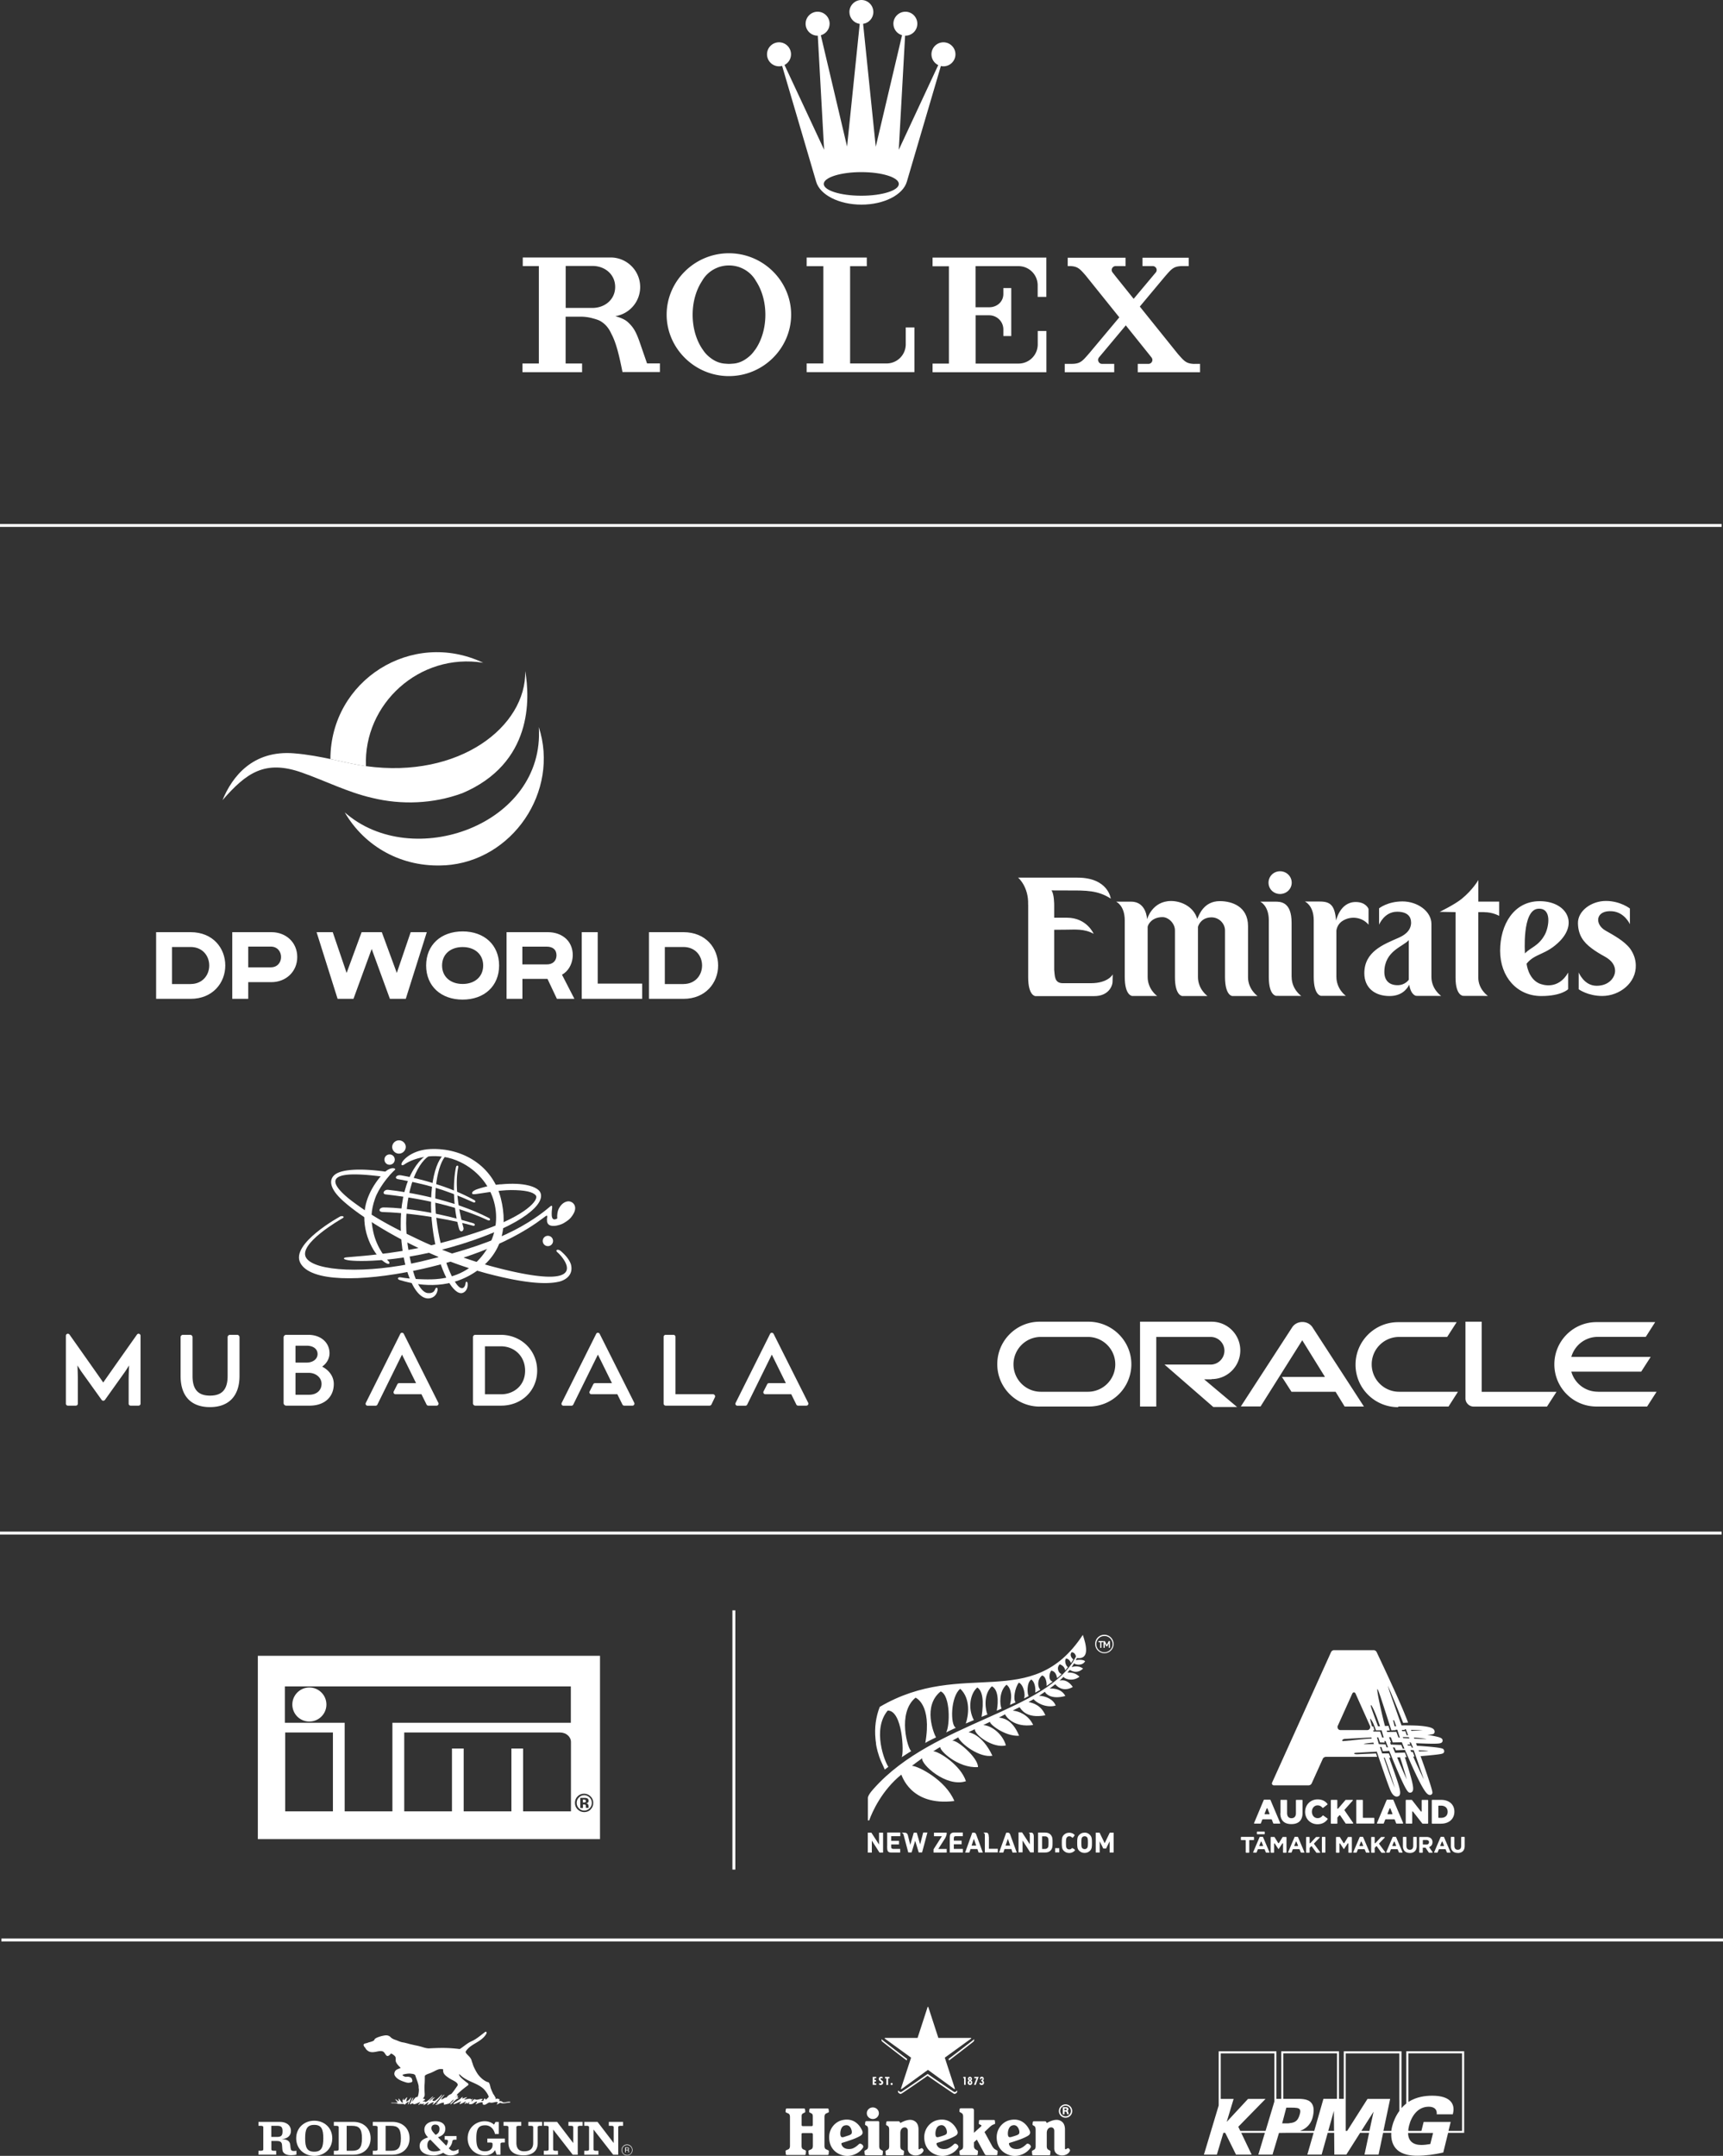 <svg xmlns="http://www.w3.org/2000/svg" id="Layer_1" data-name="Layer 1" viewBox="0 0 294.23 368"><rect x="0" y="0" width="294.23" height="368" fill="#333333" stroke="none"/><defs><style>.cls-1{fill:none;stroke:#fff;stroke-miterlimit:10;stroke-width:.5px}.cls-2{fill:#fff}</style></defs><path d="M0 89.69h294M0 261.69h294M.24 331.15h293.99" class="cls-1"/><g><g><path d="M133.05 11.32c.18 0 .35-.03.51-.07l5.82 19.79c.65 2.21 3.86 3.89 7.73 3.89s7.08-1.68 7.74-3.89l5.82-19.77c.14.03.29.05.44.05 1.13 0 2.05-.92 2.05-2.05s-.92-2.05-2.05-2.05-2.05.92-2.05 2.05c0 .82.48 1.52 1.16 1.84l-6.74 14.46 1.08-19.48h.05c1.13 0 2.04-.91 2.04-2.04S155.73 2 154.61 2s-2.05.92-2.05 2.05c0 .93.63 1.72 1.48 1.96l-4.49 19.04-2.16-20.98c.99-.14 1.75-.99 1.75-2.02 0-1.13-.92-2.05-2.04-2.05s-2.05.92-2.05 2.05c0 1.03.77 1.89 1.76 2.03l-2.16 20.94-4.48-19c.86-.24 1.5-1.03 1.5-1.97 0-1.13-.92-2.05-2.05-2.05s-2.05.92-2.05 2.05.92 2.04 2.05 2.04h.03l1.08 19.47-6.76-14.47c.66-.34 1.11-1.02 1.11-1.82 0-1.13-.92-2.05-2.05-2.05s-2.05.92-2.05 2.05.92 2.05 2.05 2.05Zm14.03 18.06c3.54 0 6.41.9 6.41 2.02s-2.87 2.01-6.41 2.01-6.41-.9-6.41-2.01 2.87-2.02 6.41-2.02Z" class="cls-2"/><g><path d="M124.47 43.23c-5.87 0-10.63 4.77-10.63 10.48s4.76 10.49 10.63 10.49 10.63-4.76 10.63-10.49-4.76-10.48-10.63-10.48Zm4.42 16.54c-.33.5-.74.93-1.22 1.29-.78.62-1.68.99-2.63 1.02a5.115 5.115 0 0 1-1.12 0c-.95-.04-1.85-.4-2.63-1.02-.48-.36-.9-.8-1.22-1.29-1.1-1.52-1.79-3.66-1.79-6.04 0-2.23.61-4.25 1.6-5.75.55-.99 1.42-1.77 2.48-2.23 0 0 .02 0 .02-.01l.15-.06c.14-.06.28-.11.43-.15.48-.14 1-.22 1.53-.22s1.05.08 1.53.22c.14.04.29.09.43.15l.15.06s.01 0 .02.01c1.06.46 1.93 1.24 2.48 2.23.99 1.5 1.6 3.52 1.6 5.75 0 2.37-.69 4.51-1.79 6.04ZM156.15 55.89h-1.48v2.96a3.268 3.268 0 0 1-3.27 3.19H145.17v-16.6h2.85v-1.48h-10.27v1.48h2.85v16.6h-2.85v1.48h18.4v-7.63ZM178.6 43.97h-19.35v1.48h2.79v16.61h-2.79v1.48H178.69V56.5h-1.48v2.33a3.27 3.27 0 0 1-3.27 3.23H166.6v-8.24h2.34c1.33.01 2.4 1.09 2.4 2.41V57.36h1.35v-8.19h-1.35v1c0 1.33-1.07 2.27-2.4 2.28h-2.35v-7.02h7.35a3.27 3.27 0 0 1 3.26 3.24v2.01h1.48v-6.72h-.1ZM203.97 62.12c-1.42-.04-1.75-.48-2.85-1.73l-6.48-8.06 4.28-5.12c1.15-1.31 1.47-1.76 2.95-1.79h1.12v-1.43h-7.89v1.43h1.74c.38 0 .68.3.68.67 0 .15-.05.28-.13.39l-3.8 4.53-2.98-3.71-.62-.79a.67.67 0 0 1 .52-1.09h1.7v-1.43h-9.88v1.43h.47c1.26.06 1.62.49 2.61 1.62l5.73 7.13-5.16 6.16c-1.15 1.31-1.47 1.76-2.95 1.78h-1.21v1.43h8.45v-1.43h-2.08c-.37 0-.67-.3-.67-.68 0-.16.06-.3.15-.42l4.58-5.47 3.81 4.75.58.73c.09.12.15.26.15.42 0 .37-.3.67-.67.67h-1.83v1.43h10.64v-1.43h-.95Z" class="cls-2"/></g></g><path d="m110.49 62.03-1.3-3.76c-.6-1.67-1.03-2.42-1.98-3.29-.62-.56-1.49-.82-2.13-1.01a5.037 5.037 0 0 0 4.24-4.98c0-2.78-2.26-5.04-5.05-5.04h-15v1.47h2.75v16.63h-2.8v1.48H99.4v-1.48h-2.81v-7.99H99.41c.7.03 1.3.13 1.85.29.5.13 1.04.3 1.39.53.48.31 1 .75 1.45 1.52.12.2.22.41.32.62.83 1.57 1.33 3.73 1.88 6.49h6.39v-1.48h-2.22Zm-9.13-9.47H96.6V45.4h4.76c2.05.08 3.69 1.51 3.69 3.58s-1.64 3.49-3.69 3.58Z" class="cls-2"/></g><g><g><g><path d="M32.55 159.12h-5.89v11.38h5.89c3.78 0 5.92-2.74 5.92-5.69s-2.09-5.69-5.92-5.69Zm-.01 8.86h-3.17v-6.33h3.17c2.06 0 3.19 1.52 3.19 3.16s-1.15 3.16-3.19 3.16ZM116.71 159.12h-5.89v11.38h5.89c3.78 0 5.92-2.74 5.92-5.69s-2.09-5.69-5.92-5.69Zm-.01 8.86h-3.17v-6.33h3.17c2.06 0 3.19 1.52 3.19 3.16s-1.15 3.16-3.19 3.16ZM39.66 159.12h6.7c2.47 0 4.4 1.74 4.4 4.24s-1.93 4.29-4.42 4.29h-3.95v2.85h-2.73v-11.38Zm2.73 2.46v3.54h3.83c2.38.02 2.36-3.55 0-3.54h-3.83ZM70.13 159.12l-2.37 6.96-2.56-6.96h-3.45l-2.56 6.96-2.37-6.96h-2.76l3.59 11.38h2.71l3.11-8.51 3.11 8.51h2.71l3.59-11.38h-2.76ZM86.49 159.12h7.04c1.23 0 2.33.36 3.17 1.15 1.74 1.65 1.38 4.95-.73 6.11l2.12 4.12H95.1l-1.61-3.41h-4.28v3.41H86.5v-11.38Zm2.71 2.48v3.02h4.13c1.04.02 1.68-.57 1.7-1.53 0-1.02-.65-1.5-1.7-1.5H89.2ZM99.34 159.12h2.73v8.78h7.59v2.6H99.34v-11.38ZM79 158.99c-3.69 0-6.23 2.3-6.23 5.82s2.54 5.82 6.23 5.82 6.23-2.3 6.23-5.82-2.54-5.82-6.23-5.82Zm0 8.97c-2.08 0-3.51-1.24-3.51-3.15s1.43-3.15 3.51-3.15 3.51 1.24 3.51 3.15-1.43 3.15-3.51 3.15Z" class="cls-2"/></g><path d="M78.9 135.41c-4.89 1.8-10.35 2.02-15.38.78-4.17-.96-8-2.92-11.96-4.31-6.3-2.23-9.47.01-13.56 4.7 1.63-3.99 5.15-8.56 12.2-7.99 4.66.37 8.91 1.73 12.31 2.19 15.96 2.19 27.39-6.8 27.18-16.24.82 4.7 1.29 15.76-10.77 20.87Z" class="cls-2"/><path d="M56.42 129.57c.03-13.46 13.93-22.21 26.09-16.44-10.86-1.75-20.45 7.01-20.02 17.66-1.8-.25-3.85-.75-6.08-1.22ZM75.98 147.7c-7.34.45-13.72-3.19-17.11-9.03 11.52 10.16 34.22 2.15 33.14-14.56 3.57 10.97-4.5 22.89-16.03 23.6Z" class="cls-2"/></g><g><path d="M175.57 154.43c.11-3.09-1.71-4.62-1.71-4.62h10.13c5.28 0 5.69 3.58 5.69 3.58-2.19-1.43-4.3-1.39-7.02-1.39l-3.11-.01c.47.54.47 2.46.47 2.46v2.2h2.17c3.42 0 4.57 2.75 4.57 2.75-1.59-.9-3.24-.71-4.56-.71-1.14 0-2.18.02-2.18.02v6.83c.12 1.04.01 2.29 1.49 2.29h4.75c3.02 0 3.76-1.51 3.76-1.51l-.03 1.2c0 .9-.79 2.51-3.1 2.51H176.8s-1.22-.05-1.22-3.19v-12.4ZM213.12 166.76v-8.68c0-3.36-2.77-4.26-4.81-4.26-2.71 0-3.52 2.27-3.86 3.04-.61-2.1-2.73-3.06-4.47-3.06-3.26 0-4.1 3.12-4.1 3.12s-.07-3.01-2.72-3.01h-2.57s1.48.62 1.48 3.22v9.64c0 3.21 1.28 3.24 1.28 3.24h4.27c-.1-.03-1.64-1.19-1.64-3.26v-8.54c.05-.39.7-1.66 2.54-1.66 1.01 0 2.14 1.07 2.12 2.29v7.94c0 3.23 1.27 3.24 1.27 3.24h4.29s-1.63-1.14-1.63-3.27v-8.54c.14-.48.71-1.62 2.33-1.62 1.27 0 2.32 1.07 2.29 2.29 0 0-.01 7.24 0 7.92.02 3.25 1.28 3.22 1.28 3.22h4.28s-1.63-1.12-1.63-3.24M220.57 166.75c0 2.14 1.64 3.25 1.64 3.25s-2.03-.01-4.26-.01c0 0-1.28.01-1.28-3.2v-9.69c0-2.54-1.47-3.19-1.47-3.19h2.55c.91 0 2.81 0 2.81 3.6v9.23l.02.01ZM233.69 155.13s-.42-1.16-2.19-1.16c-2.68 0-3.34 3.16-3.34 3.16-.22-2.5-.9-3.24-2.74-3.24h-2.59s1.51.62 1.51 3.21v9.65c0 3.22 1.27 3.24 1.27 3.24h4.24c-.1-.03-1.64-1.19-1.64-3.27v-7.89c.12-.72.48-1.27 1.06-1.64 1.4-.89 3.32-.67 4.43.65v-2.71ZM253.48 155.71c1.46 0 2.53.63 2.53.63v-2.44h-3.56v-3.68s-.92 1.64-2.84 3.21c-1.22.99-3.76 2.22-3.76 2.22l2.71.05v11.19c0 3.1 1.3 3.1 1.3 3.1 2.33 0 4.22.01 4.22.01s-1.64-1.11-1.64-3.14V155.7h1.04M266.43 160.58c-2.4 2.48-4.28 2.09-5.74 3.92 0 0 .24 2.47 2.1 3.35.66.3 3.29 1.14 5-1.83v2.83s-1.11 1.17-4.59 1.17c-4.15 0-7.03-3.28-7.03-7.73s2.34-8.45 6.72-8.46c4.34-.03 6.68 3.45 3.54 6.75m-2.63-1.03c.71-1.31 1.26-4.61-1.15-4.43-2.78.21-2.24 7.63-2.24 7.63.92-1.02 2.31-1.22 3.39-3.2M218.59 152.6c1.1 0 1.99-.85 1.99-1.93s-.89-1.95-1.99-1.95-1.97.87-1.97 1.95.86 1.93 1.97 1.93M275.8 165.63c.05 1.14-.98 2.64-3.15 2.64s-3.06-2.28-3.06-2.28v2.88s1.56 1.14 4.02 1.14c2.93 0 5.82-2.2 5.73-5.27-.03-1.09-.41-2.02-.98-2.82-.99-1.3-2.79-2.27-4.21-3.08-1.92-1.11-1.67-3.52 1.16-3.29 2.13.17 3.02 2.21 3.02 2.21v-2.68s-1.63-1.29-4.1-1.29-4.83 1.7-4.77 3.84c.05 1.91.84 3.15 2.4 4.29.61.46 1.35.91 2.21 1.38 1.24.69 1.7 1.53 1.73 2.33M238.66 168.17c-1.34 0-2.26-.72-2.26-2.25 0-3.63 3.29-4.37 4.17-5.45v6.77s-.6.93-1.92.93m2.32-10.72c0 1.57-1.34 2.28-2.21 2.66-2.53 1.11-5.78 2.34-5.78 6.02 0 2.48 1.78 3.89 4.3 3.89 1.92 0 2.89-1 3.37-1.93.29 1.82 1.19 1.9 1.19 1.9 2.24 0 4.26.01 4.26.01s-1.66-1.13-1.66-3.24v-9.04c0-2.17-2.39-3.85-4.94-3.85s-4 1.18-4 1.18v2.8s.87-2.22 3.08-2.22c1.83 0 2.38.9 2.38 1.81" class="cls-2"/></g><path d="M218.92 235.04h7.34l-3.88-6.26-7.12 11.3h-3.37l8.79-13.54c.37-.55 1.02-.88 1.72-.88s1.32.32 1.7.86l8.81 13.57h-3.29l-1.55-2.52h-7.53l-1.64-2.55m34.12 2.55v-11.96h-2.77v13.12c0 .35.15.7.41.95.26.27.62.42 1 .42h12.51l1.63-2.52h-12.79m-46.11-2.17c2.72 0 4.9-2.2 4.9-4.9s-2.18-4.9-4.9-4.9h-12.22v14.48h2.77v-11.88h9.28c1.3 0 2.36 1.05 2.36 2.35s-1.06 2.37-2.36 2.37h-7.87l8.33 7.24h4.06l-5.62-4.72h1.26m-29.38 4.64h8.46a7.22 7.22 0 0 0 7.22-6.89c.19-4.15-3.19-7.59-7.34-7.59h-8.3c-4 0-7.25 3.24-7.25 7.25s3.25 7.24 7.25 7.24m8.18-2.53h-7.99c-2.58 0-4.67-2.1-4.67-4.68s2.09-4.68 4.67-4.68h8.03c2.59 0 4.68 2.09 4.68 4.68s-2.09 4.68-4.68 4.68m53.01 2.52h8.58l1.61-2.52h-10.04c-2.6 0-4.69-2.1-4.69-4.68s2.09-4.68 4.69-4.68h8.2l1.62-2.52h-10c-4.01 0-7.27 3.25-7.27 7.26s3.26 7.25 7.27 7.25m34.1-2.64c-2.15 0-3.96-1.44-4.52-3.42h11.93l1.62-2.52h-13.55a4.695 4.695 0 0 1 4.52-3.42h8.19l1.61-2.52h-10.02c-3.97 0-7.2 3.22-7.2 7.21s3.22 7.2 7.2 7.2h8.64l1.62-2.52h-10.02" class="cls-2"/><g><g><path d="M23.77 227.68c-.14-.05-.29 0-.38.13-.05.07-4.8 6.79-5.76 8.18-.89-1.29-4.94-7.02-5.76-8.18a.352.352 0 0 0-.38-.13c-.14.04-.24.18-.24.32v11.6c0 .19.15.34.34.34h1.36c.19 0 .34-.15.34-.34v-4.03c0-.8-.02-1.47-.05-2.12 0-.13 0-.26-.01-.38.06.09.11.19.17.28.17.28.35.57.49.77l3.47 4.84c.06.09.17.14.28.14s.21-.05.28-.14l3.45-4.84c.18-.27.45-.69.67-1.04 0 .17-.01.34-.02.52-.02.61-.05 1.3-.05 2.05v3.95c0 .19.15.34.34.34h1.35c.19 0 .34-.15.34-.34V228c0-.15-.1-.28-.24-.32ZM40.5 227.85h-1.22c-.22 0-.41.18-.41.41v6.63c0 2.28-.95 3.34-3 3.34s-2.99-1.06-2.99-3.34v-6.63c0-.22-.18-.41-.41-.41h-1.22c-.23 0-.41.18-.41.41v6.62c0 3.43 1.78 5.31 5.02 5.31s5.04-1.94 5.04-5.31v-6.62c0-.22-.18-.41-.41-.41ZM55.08 233.32s-.03-.03-.03-.05c0-.02 0-.02.01-.03.76-.54 1.21-1.38 1.21-2.24 0-1.85-1.5-3.15-3.64-3.15h-3.75c-.25 0-.45.2-.45.45v11.19c0 .25.2.45.45.45h4.01c2.5 0 4.11-1.45 4.11-3.7 0-1.43-.99-2.45-1.92-2.92Zm-2.71-.73h-1.86s-.05-.02-.05-.05v-2.78s.02-.05.05-.05h1.86c1.13 0 1.86.56 1.86 1.42s-.8 1.46-1.86 1.46Zm-1.91 5.45v-3.65s.02-.05.05-.05h2.21c1.23 0 2.19.82 2.19 1.88 0 1.11-.85 1.86-2.11 1.86h-2.3s-.05-.02-.05-.05ZM85.49 227.85h-4.33c-.21 0-.39.18-.39.39v11.31c0 .21.17.39.39.39h4.43c3.5 0 6.14-2.57 6.14-5.98s-2.68-6.11-6.24-6.11Zm-2.68 1.96h2.69c2.42 0 4.17 1.75 4.17 4.16 0 2.64-2.05 4.03-4.07 4.03h-2.79v-8.18ZM122.05 238.16a.356.356 0 0 0-.31-.17h-6.39v-9.78c0-.2-.16-.36-.36-.36h-1.31c-.2 0-.36.16-.36.36v11.37c0 .2.16.36.36.36h7.48c.14 0 .27-.08.33-.2l.59-1.23c.05-.11.05-.24-.02-.35ZM74.85 239.45l-5.9-11.77a.337.337 0 0 0-.3-.18c-.13 0-.24.07-.29.18l-5.89 11.79c-.05.1-.05.22.01.32.06.1.17.16.28.16h1.38c.13 0 .24-.07.3-.18l4.21-8.54 2.4 4.87h-2.9c-.12 0-.24.08-.29.19l-.62 1.22c-.05.1-.05.22.01.32.06.1.17.16.28.16h4.44l.87 1.76c.05.11.17.19.3.19h1.42c.11 0 .22-.06.28-.16.06-.1.07-.22.02-.32ZM108.31 239.45l-5.91-11.77a.337.337 0 0 0-.3-.18c-.13 0-.24.07-.29.18l-5.89 11.79c-.05.1-.05.22.01.32.06.1.17.16.28.16h1.38c.13 0 .24-.07.3-.18l4.21-8.54 2.4 4.87h-2.9c-.12 0-.24.08-.29.19l-.62 1.22c-.05.1-.05.22.01.32.06.1.17.16.28.16h4.44l.87 1.76c.05.11.17.19.3.19h1.42c.12 0 .22-.06.28-.16.06-.1.07-.22.02-.32ZM138.01 239.45l-5.91-11.77a.358.358 0 0 0-.3-.18c-.13 0-.24.07-.29.18l-5.89 11.79c-.05.1-.05.22.01.32.06.1.17.16.28.16h1.38c.13 0 .24-.07.3-.18l4.21-8.54 2.4 4.87h-2.9c-.12 0-.24.08-.29.19l-.62 1.22c-.05.1-.05.22.01.32.06.1.17.16.28.16h4.44l.87 1.77c.05.11.17.18.3.18h1.42c.11 0 .22-.06.28-.16.06-.1.07-.22.02-.32Z" class="cls-2"/></g><g><path d="M93.41 208.19c-.13 1.68 2.23.98 2.86.59.75-.46 1.16-.74 1.63-1.54.78-1.31-.03-2.09-.68-2.17-.36-.05-1.17.1-1.75 1.15-.28.51-.36 1.19-.31 1.77-.95.55-.96-.45-.95-.85 0-.22.02-.55.06-.82.1-.74-.12-.56-.63-.12-.31.26-2.4 2.04-5.84 3.81-3.43 1.76-8.32 3.55-15.97 5.34-9.19 2.15-18.15 1.69-19.56-.66-1.4-2.35 5.74-6.46 6.23-6.74.48-.28-.09-.46-.41-.3 0 0-8.52 4.63-6.81 7.92s10.42 3.22 19.65 1.29c15.3-3.2 21.57-8.85 22.28-9.28.37-.22.21.18.18.62" class="cls-2"/><path d="M85.47 202.15c-2.1.21-3.28.62-3.83.79-.62.19-.99.45-1.02.69-.02.19.09.26.62.2.69-.07 4.03-.69 6.01-.69 2.38 0 3.78.31 4.25.92.55.71-1.53 3.39-9.24 6.02-8.22 2.8-14.57 3.89-23.04 4.54-.55.04-.84.3.19.49 1.53.28 9.36.43 19.64-2.82 10.28-3.25 14.27-6.9 13.17-8.83-.49-.85-2.66-1.7-6.75-1.29" class="cls-2"/><path d="M69.1 198.73c1.69-1.14 5.64-2.26 9.54-.35 5.63 2.76 7.71 9.26 4.71 14.49-2.8 4.88-7.35 5.36-8.99 5.48-1.5.11-4.38-.03-5.86-.3-.65-.12-.69.31-.27.44 1.86.56 7.07 1.97 12.02-.81 5.42-3.04 6.56-8.02 5.28-13.11-1.41-5.61-6.56-8.66-12.01-8.43-3.07.13-4.69 1.78-4.93 2.41-.14.37.1.47.52.19M66.53 200.61c.49-.53.7-.72.94-.95.15-.15-.36-.5-1.26.03-.89.52-3.28 3.24-3.85 6.39-.75 4.2 1.45 7.87 2.88 9.05 1.33 1.1 1.38.43 1.16.21-.22-.22-2.07-2.21-2.67-5.13-.45-2.15-.39-3.57.31-5.6.61-1.79 2.21-3.68 2.5-3.99" class="cls-2"/><path d="M80.91 204.81c-4.18-2.31-9.47-3.68-12.44-4.19-.8-.14-1.21.53-.5.66 4.47.82 7.6 1.57 12.88 3.96.08.04.25.04.3-.06.07-.12 0-.26-.24-.38M83.49 207.91c-6.05-3.15-13.88-4.45-17.21-4.81-.73-.08-1.08.71-.43.78 7.98.91 13.38 2.52 17.46 4.41.09.04.25.09.34-.03.07-.09.05-.25-.16-.36M65.37 206.89c6.44.21 12.96 1.64 15.42 2.34.15.04.26-.02.29-.13.02-.1-.05-.23-.25-.29-8.47-2.56-14.16-2.7-15.37-2.7-.68 0-1 .75-.09.78" class="cls-2"/><path d="m74.34 196.99.28-.11v-.24h-.07c-1.35 0-2.76 1.06-3.91 2.95-1.32 2.17-2.11 5.16-2.2 8.43-.21 7.26 2.01 13.54 4.63 13.62h.03c.7 0 1.46-.42 1.62-1.41.01-.08.04-.4-.14-.42-.16-.02-.23.16-.32.36-.22.49-.68.59-1.16.56-.86-.04-1.88-1.26-2.59-3.87-.77-2.82-1.28-6.02-1.13-9.24.33-6.94 3.11-10.72 4.96-10.64" class="cls-2"/><path d="M79.86 219.08s-.04-.29-.2-.29c-.14 0-.14.19-.16.31-.07.42-.24.72-.55.79-.1.02-.3-.04-.43-.12-1.28-.86-3.28-5.75-3.99-11.66-.79-6.59.89-10.8 2.06-11.13l.19-.15-.03-.1c-.07.02-.13.05-.2.09h-.12l-.03-.1c-1.92.58-3.4 5.84-2.55 12.74.73 5.89 2.62 10.01 4.19 11.04.26.17.51.25.74.24.07 0 .14-.02.21-.04.53-.16.96-.78.86-1.64" class="cls-2"/><path d="M79.13 209.52c-.04-.14-.07-.25-.22-.85-.61-2.49-1.25-6.39-.69-9.26a.96.96 0 0 1 .03-.15c.03-.17-.01-.27-.11-.29-.12-.01-.24.08-.26.24 0 .02-.02.05-.03.1-.62 3.06-.33 7.46.55 10.45.23.78.9.36.73-.25M67.41 197.89a.876.876 0 0 0-.93-.83c-.49.03-.86.44-.83.93.03.49.44.86.93.83.49-.03.86-.44.83-.93M94.44 211.83c0-.49-.39-.88-.88-.88s-.88.39-.88.88.39.88.88.88.88-.39.88-.88M69.29 195.7a1.163 1.163 0 0 0-2.32.12c.04.64.58 1.13 1.22 1.1.64-.04 1.13-.58 1.1-1.22" class="cls-2"/><path d="M97.53 215.97c-.14-.66-.77-1.58-1.77-2.42-.52-.43-1.03-.16-.54.24.51.42 3.8 3.91-.9 4.13-1.51.07-4.53-.19-10.39-1.77-.35-.09-.72-.2-1.1-.31-.45-.13-.93-.27-1.42-.43-.71-.22-1.46-.47-2.25-.74-.73-.26-1.5-.53-2.28-.82-.45-.17-.9-.34-1.36-.52-.07-.03-.13-.05-.2-.08-.4-.16-.8-.32-1.21-.49-.17-.07-.33-.14-.5-.21-1.34-.56-2.73-1.25-4.08-1.9-.41-.19-.81-.39-1.21-.59-1.71-.86-3.37-1.78-4.91-2.75-.42-.27-.84-.54-1.24-.81-.81-.56-1.99-1.39-2.69-1.97-5.31-4.4-.08-4.42 5.47-3.73.37.04.74.09 1.11.15l.51-.84c-.29-.04-.57-.09-.85-.13-4.25-.58-7.15-.36-8.35.4-.81.51-1.88 1.96 1.51 4.87.9.78 1.98 1.6 3.2 2.43.43.3.89.6 1.35.9 1.5.97 3.17 1.95 4.95 2.9.41.22.82.43 1.24.64a75.027 75.027 0 0 0 4.79 2.23c.04.02.09.04.13.06.37.16.75.31 1.13.46.37.15.75.3 1.13.44 1.06.41 2.12.78 3.2 1.13.47.15.94.3 1.41.44l1.47.42c6.63 1.77 10.35 1.97 12.48 1.5h.02c.13-.02 2.61-.55 2.15-2.82" class="cls-2"/></g></g></g><g><g><g><path d="M99.91 307.22a.888.888 0 0 0-.26-.04h-.11v.5h.18c.11 0 .19-.02.25-.06s.08-.11.08-.2c-.01-.1-.06-.17-.14-.2Z" class="cls-2"/><path d="M99.77 306.44c-.36 0-.67.13-.92.4-.25.25-.37.56-.37.91s.13.67.38.92.55.38.91.38.66-.13.91-.38.38-.56.38-.92-.12-.65-.37-.91c-.26-.26-.58-.4-.92-.4Zm.3 2.19c-.01-.06-.02-.13-.02-.24s-.01-.18-.02-.22a.189.189 0 0 0-.13-.13.567.567 0 0 0-.16-.02h-.19v.61h-.46v-1.74h.84c.13.01.25.05.35.08.16.08.23.23.23.42 0 .14-.04.25-.12.31s-.18.11-.3.12c.11.02.19.06.25.1.11.08.16.22.16.38v.2s.01.04.01.05v.05h-.43v.02Z" class="cls-2"/><path d="M44.03 282.64v31.29h58.43v-31.29H44.03Zm12.82 26.55H48.7v-13.46h8.15v13.46Zm40.63 0h-8.15v-10.72h-2v10.72h-8.15v-10.72h-2v10.72h-8.15v-13.46h26.58c1.09 0 1.89.73 1.89 1.63v11.82Zm0-15.12H67.01v15.12h-8.15v-15.12H48.65v-6.2h48.83v6.2Zm3.38 14.81c-.3.3-.67.44-1.1.44s-.82-.16-1.12-.46-.46-.67-.46-1.12.17-.84.49-1.14c.3-.29.66-.42 1.08-.42s.8.16 1.1.46c.31.3.46.67.46 1.1.01.44-.14.82-.46 1.13Z" class="cls-2"/></g><path d="M49.92 290.96c0-1.61 1.31-2.91 2.91-2.91s2.91 1.3 2.91 2.91-1.31 2.9-2.91 2.9c-1.62.01-2.91-1.3-2.91-2.9Z" class="cls-2"/></g><g><g><path d="M168.85 313.55c0-.65-.24-.73-.5-.73h-.4v.02c.16.09.23.2.23.4v2.96h2.21v-.62h-1.52v-2.03ZM166.28 312.83h-.25l-1.22 3.4h.72l.21-.6h1.17l.2.6h.72l-1.12-3.07c-.07-.23-.21-.34-.4-.33Zm-.37 2.21.4-1.16.39 1.16h-.79ZM151.49 315.1c0 .24 0 .68.1.85.11.19.27.27.56.27h1.57v-.62h-1.21c-.08 0-.17-.02-.24-.08-.07-.07-.08-.21-.08-.3v-.38h1.33v-.62h-1.33v-.79h1.55v-.62h-2.24v2.3ZM150.11 314.85l-1.31-2.02h-.61v3.4h.69v-2.04l1.31 2.04h.61v-3.4h-.69v2.02zM172.08 312.83h-.25l-1.22 3.4h.72l.21-.6h1.17l.2.6h.72l-1.12-3.07c-.08-.23-.21-.34-.4-.33Zm-.37 2.21.4-1.16.39 1.16h-.79ZM157.15 314.91l-.6-2.08h-.51l-.6 2.08-.4-1.62c-.08-.31-.26-.46-.59-.46H154s-.02 0-.02.02c.2.08.28.16.35.45l.77 2.91h.57l.61-2 .61 2h.57l.91-3.4h-.72l-.54 2.09ZM159.48 313.44h1.36l-1.42 2.23v.56h2.24v-.62h-1.43l1.2-1.88c.12-.23.22-.49.23-.71v-.19h-2.17v.61ZM162.29 313.1c-.1.17-.1.62-.1.85v2.27h2.24v-.62h-1.55v-.79h1.33v-.62h-1.33v-.38c0-.08.02-.23.08-.3.07-.07.16-.08.25-.08h1.21v-.62h-1.58c-.28.03-.43.11-.56.3ZM176.08 312.83H175.66c.13.07.19.16.2.34v1.64l-1.32-2.02h-.61v3.4h.69v-2.02l1.31 2.03h.61v-2.68c0-.47-.17-.72-.48-.7ZM188.66 280.53l.24.49h.19l.25-.49v.75h.2v-1.16h-.2l-.34.66-.34-.66h-.21v1.16h.21v-.75zM188.64 314.63l-.87-1.8h-.66v3.39h.68v-1.91l.62 1.23h.47l.61-1.23v1.91h.68v-3.39h-.66l-.87 1.8zM185.21 312.83c-.37 0-.67.12-.92.38-.34.34-.34.74-.34 1.31v.09c0 .56 0 .97.34 1.31.25.25.56.37.92.37s.67-.12.92-.37c.34-.34.34-.75.34-1.33v-.04c0-.57 0-.99-.34-1.33-.25-.27-.56-.4-.92-.4Zm.41 2.64c-.09.11-.24.17-.4.17s-.32-.07-.41-.17c-.12-.13-.15-.27-.15-.93s.04-.8.15-.93c.09-.1.25-.17.41-.17s.31.06.4.17c.12.13.16.28.16.93s-.04.8-.16.93Z" class="cls-2"/><path d="M188.64 282.2c.87-.02 1.55-.74 1.52-1.62a1.57 1.57 0 0 0-1.62-1.53c-.87.02-1.55.74-1.52 1.62.03.88.75 1.56 1.62 1.53Zm-.07-2.94c.76-.02 1.4.59 1.42 1.36.02.76-.59 1.4-1.36 1.42s-1.4-.59-1.42-1.36c-.02-.78.59-1.41 1.36-1.42Z" class="cls-2"/><path d="M187.88 281.28h.21v-.96h.32v-.2h-.83v.2h.3v.96zM182.59 313.44c.24 0 .36.09.49.24s.45-.44.45-.44c-.2-.21-.46-.4-.95-.4-.36 0-.67.12-.92.38-.34.34-.34.74-.34 1.31v.09c0 .56 0 .97.34 1.31.25.25.56.37.92.37.48 0 .74-.2.95-.39s-.45-.46-.45-.46c-.13.14-.25.24-.49.24-.16 0-.31-.06-.4-.17-.12-.13-.16-.28-.16-.94s.04-.8.16-.94c.09-.13.24-.2.4-.2ZM179.39 313.15c-.22-.22-.52-.33-.9-.33h-1.22v3.4h1.22c.38 0 .69-.11.9-.33.35-.35.35-.79.35-1.26v-.25c0-.44 0-.87-.35-1.22Zm-.47 2.25c-.11.13-.27.21-.48.21h-.48v-2.16h.48c.22 0 .37.07.48.21s.13.35.13.86-.02.75-.13.89ZM175.67 290.52c.28-.17.62-.36.84-.48.23.39 1.92 1.61 3.76 1.1-.36-1.03-1.66-1.64-2.82-1.68.51-.33.99-.68.98-.68.16.4 1.17 1.36 3.49.72-.74-1.46-2.65-1.28-2.67-1.27.45-.34.59-.46.95-.73.04.02 1.11 1.52 3 .47-.57-.86-1.4-1.33-2.26-1.09.25-.25.47-.43.69-.67-.08.22 1.4 1 2.71 0-.63-.61-1.31-.75-2.05-.71.14-.22.2-.2.39-.46 0 0 1.17.87 2.27-.22-.9-.67-1.93-.24-1.95-.24l.42-.66c.19.25 1.44.49 1.88-.36-.37-.35-1.49-.24-1.61-.14.04-.03.13-.27.21-.4 2.33.28 1.52-2.43 1.01-3.95-8.77 13.35-20.42 3.91-34.68 12.29-.67 1.73-.91 3.54-.73 5.42.02.19.02.33.09.75-.03.12.15 1.16.55 2.32.28.82.6 1.37.95 2.21.21-.15.44-.34.61-.47-.64-.91-2.79-6.4-.11-9.6 2.52-.05 2.81 7.19 2.39 7.96.02 0 1.18-.78 1.63-1.05-.55-.22-2.46-6.49.73-9.11 0 0 2.84 1.09 1.67 7.73.48-.32 1.16-.61 1.83-.95-.37-.63-2.32-5.37.8-7.85 1.68.69 1.58 5.87.93 7 .54-.25 1.11-.56 1.66-.79-.99-.45-.91-5.34.75-6.66 1.84 1.74 1.39 4.65.94 5.93 0 0 1.39-.58 1.38-.58-1.1-2.07-.59-4.58.59-5.57.9.58 1.15 2.25.73 5.02.39-.15.62-.27 1-.41-.24-.45-.87-3.28.75-4.81 1.45.69.94 3.84.83 4.16 0-.02.85-.33.83-.36-.29-.61-.48-2.94.85-4.07.54.38 1.09 1.44.59 3.44.31-.15.65-.28.96-.43-.45-.5-.12-2.54.56-3.37.81.36 1.17 2.13.87 2.72.21-.1.46-.24.8-.42-.26-.41-.35-2.32.45-2.83.78.55.71 1.93.68 2.24.23-.14.88-.48.87-.49-.43-.39-.64-1.67.29-2.44.8.19.82 1.69.75 1.8.32-.21.81-.57 1.07-.75-.74-.16-.66-1.36-.25-1.88.49.1.84.4 1 1.29.2-.17.65-.55.78-.71-.44-.04-1.01-1.02-.32-1.66.21.08.85.36.91 1.05.08-.07.43-.49.48-.57-.31-.11-.66-1.05-.34-1.46.42-.04.8.54.86.77l.41-.6c-.24-.2-.73-.75-.3-1.25.47.02.65.39.75.72-4.82 9.48-24.31 11.1-34.48 22.5 0 0-1.06 1.1-1.06 1.64v3.85h.22c.51-1.45 2.16-5.13 5.48-7.81.07-.08 1.43 5.44 9.06 4.5-1.49-3.6-6.15-5.96-7.24-6.01.21-.15 1.54-1.16 1.76-1.29-.29.98 4.08 5.03 7.46 3.92-.9-2.76-4.61-5.07-5.58-5.12.4-.21.8-.52 1.21-.72-.23.52 3 3.67 6.43 3.43.03-1.64-3.68-4.74-4.41-4.5.34-.19.87-.49 1.03-.57.49 1.12 3.66 3.53 5.84 3.13-1.78-3.78-4.07-4-4.08-4.01.61-.29.97-.47 1.07-.52 0 1.02 3.13 3.3 5.31 2.77-.44-1.68-2.16-3.32-3.85-3.48.4-.19.85-.4 1.15-.55-.17.32 2.47 2.52 4.96 2.38-1.2-2.93-2.86-3-3.45-3.11.34-.15.7-.36 1.05-.55.14.38 1.51 2.32 4.8 1.82-.83-1.79-2.57-2.39-3.48-2.45.46-.28.81-.4 1.16-.58.24.27 1.05 2.01 4.4 1.38-.68-1.73-2.21-2.14-2.81-2.25ZM180.18 315.48h.71v.72h-.71z" class="cls-2"/></g><g><path d="M213.33 314.17v2.02s-.03.07-.07.07h-.46s-.07-.03-.07-.07v-2.02s-.03-.07-.07-.07h-.69s-.07-.03-.07-.07v-.41s.03-.07.07-.07h2.1s.07.03.07.07v.41s-.03.07-.07.07h-.69s-.07.03-.07.07ZM216.17 316.21l-.21-.52s-.04-.04-.06-.04h-1.05s-.05.02-.06.04l-.21.52s-.04.04-.06.04h-.46s-.08-.05-.06-.09l1.1-2.58s.03-.04.06-.04h.46s.05.02.06.04l1.1 2.58s-.01.09-.06.09h-.47s-.05-.02-.06-.04Zm-.86-1.81-.26.63s.01.09.06.09h.52s.08-.05.06-.09l-.26-.63a.063.063 0 0 0-.12 0ZM219.1 316.18v-1.47c0-.07-.09-.09-.12-.04l-.64.97h-.02l-.63-.95c-.04-.06-.12-.03-.12.04v1.46s-.03.07-.07.07h-.45s-.07-.03-.07-.07v-2.56s.03-.07.07-.07h.54s.04.01.06.03l.63 1.02s.09.04.11 0l.63-1.02s.03-.03.06-.03h.54s.07.03.07.07v2.56s-.03.07-.07.07h-.46s-.07-.03-.07-.07ZM222.14 316.21l-.21-.52s-.04-.04-.06-.04h-1.05s-.05.02-.06.04l-.21.52s-.04.04-.06.04h-.46s-.08-.05-.06-.09l1.1-2.58s.03-.04.06-.04h.46s.05.02.06.04l1.1 2.58s-.01.09-.06.09h-.47s-.05-.02-.06-.04Zm-.86-1.81-.26.63s.01.09.06.09h.52s.08-.05.06-.09l-.26-.63a.063.063 0 0 0-.12 0ZM224.77 316.22l-.77-1.06s-.07-.04-.1 0l-.24.25s-.02.03-.02.05v.73s-.03.07-.07.07h-.46s-.07-.03-.07-.07v-2.56s.03-.07.07-.07h.46s.07.03.07.07v.94c0 .06.08.09.12.05l.96-1.03s.03-.02.05-.02h.53c.06 0 .09.07.05.11l-.95.99s-.03.06 0 .09l1.04 1.4s0 .11-.05.11h-.55s-.04-.01-.05-.03ZM225.73 316.18v-2.56s.03-.07.07-.07h.46s.07.03.07.07v2.56s-.03.07-.07.07h-.46s-.07-.03-.07-.07ZM230.26 316.18v-1.47c0-.07-.09-.09-.12-.04l-.64.97h-.02l-.63-.95c-.04-.06-.12-.03-.12.04v1.46s-.03.07-.07.07h-.45s-.07-.03-.07-.07v-2.56s.03-.07.07-.07h.54s.04.01.06.03l.63 1.02s.09.04.11 0l.63-1.02s.03-.03.06-.03h.54s.07.03.07.07v2.56s-.03.07-.07.07h-.46s-.07-.03-.07-.07ZM233.26 316.21l-.21-.52s-.04-.04-.06-.04h-1.05s-.05.02-.06.04l-.21.52s-.04.04-.06.04h-.46s-.08-.05-.06-.09l1.1-2.58s.03-.04.06-.04h.46s.05.02.06.04l1.1 2.58s-.01.09-.06.09h-.47s-.05-.02-.06-.04Zm-.86-1.81-.26.63s.01.09.06.09h.52s.08-.05.06-.09l-.26-.63a.063.063 0 0 0-.12 0ZM235.88 316.22l-.77-1.06s-.07-.04-.1 0l-.24.25s-.02.03-.02.05v.73s-.03.07-.07.07h-.46s-.07-.03-.07-.07v-2.56s.03-.07.07-.07h.46s.07.03.07.07v.94c0 .06.08.09.12.05l.96-1.03s.03-.02.05-.02h.53c.06 0 .09.07.05.11l-.95.99s-.03.06 0 .09l1.04 1.4s0 .11-.05.11h-.55s-.04-.01-.05-.03ZM238.89 316.21l-.21-.52s-.04-.04-.06-.04h-1.05s-.05.02-.06.04l-.21.52s-.04.04-.06.04h-.46s-.08-.05-.06-.09l1.1-2.58s.03-.04.06-.04h.46s.05.02.06.04l1.1 2.58s-.01.09-.06.09h-.47s-.05-.02-.06-.04Zm-.86-1.81-.26.63s.01.09.06.09h.52s.08-.05.06-.09l-.26-.63a.063.063 0 0 0-.12 0ZM240.74 316.29c-.72 0-1.17-.4-1.17-1.2v-1.47s.03-.07.07-.07h.46s.07.03.07.07v1.46c0 .44.22.67.58.67s.58-.22.58-.65v-1.48s.03-.07.07-.07h.46s.07.03.07.07v1.46c0 .82-.46 1.22-1.18 1.22ZM243.99 316.22l-.56-.83h-.47v.8s-.03.07-.07.07h-.46s-.07-.03-.07-.07v-2.56s.03-.07.07-.07h1.17c.64 0 1.02.34 1.02.89 0 .44-.24.72-.58.84l.59.86s0 .11-.06.11h-.53s-.04-.01-.06-.03Zm.04-1.75c0-.25-.18-.39-.47-.39h-.52s-.07.03-.07.07v.64s.03.07.07.07h.53c.29 0 .45-.15.45-.38ZM247.08 316.21l-.21-.52s-.04-.04-.06-.04h-1.05s-.05.02-.06.04l-.21.52s-.04.04-.06.04h-.46s-.08-.05-.06-.09l1.1-2.58s.03-.04.06-.04h.46s.05.02.06.04l1.1 2.58s-.01.09-.06.09h-.47s-.05-.02-.06-.04Zm-.87-1.81-.26.63s.01.09.06.09h.52s.08-.05.06-.09l-.26-.63a.063.063 0 0 0-.12 0ZM248.93 316.29c-.72 0-1.17-.4-1.17-1.2v-1.47s.03-.07.07-.07h.46s.07.03.07.07v1.46c0 .44.22.67.58.67s.58-.22.58-.65v-1.48s.03-.07.07-.07h.46s.07.03.07.07v1.46c0 .82-.46 1.22-1.18 1.22ZM242.33 298.97l-.08-.19s1.29.02 1.66.07c-.32.08-1.3.1-1.58.12m.56 4.02c.14.4.13.37.24.71-.16-.3-.15-.28-.34-.69-.34-.71-.68-1.4-1.46-3.16.07 0 .14-.01.22-.02l-.3-.79-.26.02-.14-.33.57.03s1.19 3.4 1.47 4.22m-2.49-5.02-.03-.18h.47l-.15-.35.24.02.37.88-.23-.04-.13-.31-.52-.02Zm-.77-1.27-.09-.17 1.05.02.08.21-1.04-.06Zm-.06 1.83-.28-.66-1.79-.07-.12-.37h.16l-.33-.89.3.02.33.88 1.55-.03.44 1.1h-.26Zm-2.79-.26-.19-.5c-.06 0-1.13-.04-1.13-.04l-.32-1.15h.22l.31.86.8.02-.1-.25h.25l.41 1.06h-.25Zm-2.22-2.65s-.05-.13-.08-.24h.24l-.22-.68h-.21c-.05-.18-.1-.35-.12-.45-.12-.41-.17-.65-.18-.77-.01-.13.03-.11.09-.03.07.09.18.28.28.45.21.36.49 1.13.61 1.47h.81v-.01h.15l.36 1.24h-.25l-.36-1.02h-1.13Zm-1.68 2.06c.19-.06 1.13-.18 1.65-.21.02.05.07.19.09.25-.52-.01-1.33.04-1.74-.03m-2.42-.58c-.36.04-.73.07-1.1.1-.14.01-.18-.07-.14-.15.05-.1.2-.21.42-.22 1.45-.09 4.42-.24 4.54-.25.02.05.05.12.07.18-1 .06-2.07.16-3.79.35m-2.02-2.5c.46-1.01 2.38-5.28 2.46-5.46.08-.18.17-.27.31-.27s.23.1.3.27c.07.16 2.03 4.53 2.43 5.43.14.32-.03.74-.47.74h-4.55c-.48 0-.58-.5-.48-.72m5.93-3.2c.23.42.63 1.39.83 1.96.2.57.31.86.47 1.31-.11 0-.23 0-.35.01-.15-.41-.45-1.22-.45-1.22-.14-.37-.67-1.83-.71-1.97-.16-.6-.03-.53.21-.09m.84-3.09s.04.05.07.1c.16.27.67 1.84.81 2.28.23.67 1.47 4.55 1.51 4.68l.75-.04-.03-.07h.29s.42 1.3.44 1.35c-.04 0-.2-.02-.23-.03s-.37-.96-.37-.96-1.32.03-1.57.02c-.02-.05-.06-.18-.08-.22.12 0 .24-.01.36-.02h.19l-.25-.8c-.22.01-.41.02-.59.03-.24-.8-1.3-5.3-1.32-6.2 0-.05 0-.11.01-.11m2.86 5.34.37 1.01h-.28l-.26-1.03.16.02Zm1.82 1.52.19-.02.38 1.02-.23.02-.24-.71c-.17 0-.34.02-.51.02l-.09-.21c.17 0 .34 0 .53-.01l-.04-.12Zm3.06.2c-.44.02-1.4.05-1.93.07-.02-.05-.04-.1-.06-.16.49 0 1.49.04 1.99.09m-1.44 1.4s-.04-.13-.05-.18c.59.03 1.71.14 2.15.26-.5 0-1.64-.05-2.09-.08m-2.43 3.18a92.096 92.096 0 0 1 1.15 3.79c-.11-.24-.24-.51-.37-.8-.38-.84-.82-1.86-1.27-2.97.16 0 .32-.01.49-.02m-2.62.08.06.15c.53 1.46.95 2.71 1.26 3.67.17.53.3.97.4 1.32-.15-.36-.33-.81-.52-1.31-.2-.53-.41-1.1-.61-1.68-.23-.66-.48-1.4-.75-2.16h.16Zm10.08-1.4c-.13-.16-.28-.33-3.49-.57-.34-.03-.71-.05-1.08-.07-.05-.15-.11-.29-.16-.44 3.71.16 4.19.08 4.41-.14.09-.09.14-.21.13-.33-.02-.38-.39-.52-1.27-.71-.37-.08-.82-.17-1.34-.25.18-.01.34-.02.46-.04.4-.04.72-.07.78-.4a.581.581 0 0 0-.13-.47c-.18-.21-.55-.44-2.04-.6-1.22-.13-3.38-.1-3.48-.1-.42-1.17-1.95-5.5-2.07-5.88-.11-.38-.18-.57-.25-.89.5 1.16 1.02 2.39 1.55 3.7.36.89.71 1.78 1.05 2.64l.85-.04c-.18-.47-.37-.95-.57-1.44-1.16-2.92-4.48-9.91-4.8-10.59a.586.586 0 0 0-.53-.34h-6.73c-.27 0-.45.15-.54.35-.83 1.84-9.59 21.21-10.06 22.26-.1.22.06.46.3.46h5.93c.2 0 .43-.11.54-.35.7-1.54 1.41-3.12 1.89-4.18.09-.2.33-.33.53-.33h8.75l-.19-.58c-1.1.04-2.17.09-3.23.14-.54 0-.7-.19-.25-.25l1.05-.06c.94-.05 1.81-.1 2.56-.14l.58 1.73.6 1.74c.44 1.28.8 2.29 1.09 3.01.67 1.68 1.51 1.15 1.61.98.32-.57-.03-1.61-1.77-6.42h.25l-.3-.73h-1.15l-.37-1.1h.24l.26.73s.95-.06 1.09-.07c.05.12.72 1.78.85 2.09 2.11 5.06 2.39 5.05 2.72 5.04.16 0 .3-.08.39-.21.3-.43.07-1.56-1.3-5.84.1 0 .2 0 .3-.01l-.29-.78-1.66.05-.4-.93.31.02.2.47 1.56-.06.84 1.92c.76 1.71 1.4 3.04 1.89 3.96.82 1.51 1.18 1.81 1.55 1.81.16 0 .32-.1.38-.25.07-.16.13-.32-1.3-4.43-.17-.5-.41-1.16-.69-1.95.37-.03 1.9-.15 2.89-.28.79-.11 1.01-.15 1.11-.4.06-.15.04-.31-.07-.43M215.89 307.2h.99s.06.02.07.04l1.67 3.95s-.01.1-.07.1h-1.05s-.06-.02-.07-.05l-.25-.64s-.04-.05-.07-.05h-1.48s-.06.02-.07.05l-.25.64s-.04.05-.07.05h-1.02c-.05 0-.09-.05-.07-.1l1.66-3.95s.04-.04.07-.04Zm.9 2.39-.35-.88c-.02-.06-.11-.06-.14 0l-.35.88s.02.1.07.1h.7c.05 0 .09-.05.07-.1ZM218.66 309.51v-2.21s.03-.07.07-.07h.99s.07.03.07.07v2.19c0 .59.3.87.75.87s.76-.27.76-.84v-2.22s.03-.07.07-.07h.99s.07.03.07.07v2.18c0 1.31-.75 1.89-1.91 1.89s-1.88-.59-1.88-1.86ZM222.87 309.28c0-1.2.91-2.13 2.14-2.13.8 0 1.32.32 1.68.78.02.03.02.08-.01.1l-.74.57s-.07.02-.1-.01c-.22-.26-.48-.42-.84-.42-.57 0-.97.49-.97 1.08 0 .62.4 1.1.97 1.1.4 0 .64-.18.87-.44.02-.03.07-.03.1-.01l.73.52s.04.07.02.11c-.38.5-.89.86-1.75.86-1.16 0-2.1-.89-2.1-2.1ZM227.32 307.23h.98s.07.03.07.07v1.38c0 .07.08.1.13.05l1.26-1.47s.03-.03.06-.03h1.13c.06 0 .1.07.05.12l-1.4 1.58s-.02.06 0 .09l1.48 2.16s0 .11-.06.11h-1.17s-.05-.01-.06-.03l-.95-1.4s-.08-.04-.11 0l-.33.36s-.02.03-.02.05v.96s-.03.07-.07.07h-.98s-.07-.03-.07-.07v-3.92s.03-.07.07-.07ZM231.68 307.23h.98s.07.03.07.07v2.93s.03.07.07.07h1.82s.07.03.07.07v.84s-.03.07-.07.07h-2.95s-.07-.03-.07-.07v-3.92s.03-.07.07-.07ZM236.88 307.2h.99s.06.02.07.04l1.67 3.95s-.01.1-.07.1h-1.05s-.06-.02-.07-.05l-.25-.64s-.04-.05-.07-.05h-1.48s-.06.02-.07.05l-.25.64s-.04.05-.07.05h-1.02c-.05 0-.09-.05-.07-.1l1.66-3.95s.04-.04.07-.04Zm.9 2.39-.35-.88c-.02-.06-.11-.06-.14 0l-.35.88s.02.1.07.1h.7c.05 0 .09-.05.07-.1ZM240.12 307.23h.94s.04.01.06.03l1.52 1.95c.04.05.13.02.13-.04v-1.86s.03-.07.07-.07h.97s.07.03.07.07v3.92s-.03.07-.07.07h-.87s-.04-.01-.06-.03l-1.59-2.04c-.04-.05-.13-.02-.13.04v1.95s-.03.07-.07.07h-.97s-.07-.03-.07-.07v-3.92s.03-.07.07-.07ZM244.5 307.3s.03-.07.07-.07h1.5c1.45 0 2.29.84 2.29 2.01 0 1.19-.85 2.06-2.31 2.06h-1.48s-.07-.03-.07-.07v-3.92Zm1.12 1v1.93s.03.07.07.07h.39c.68 0 1.13-.37 1.13-1.03s-.45-1.05-1.13-1.05h-.39s-.07.03-.07.07ZM214.7 312.65h1.21s.07.03.07.07v.31s-.03.07-.07.07h-1.21s-.07-.03-.07-.07v-.31s.03-.07.07-.07Z" class="cls-2"/></g></g><path d="M125.32 319.13v-44.25" class="cls-1"/></g><g><g><g><path d="M181.96 359.21c-.63 0-1.14.5-1.14 1.14a1.14 1.14 0 1 0 1.14-1.14Zm0 2.04c-.5 0-.91-.41-.91-.91s.41-.91.91-.91.91.41.91.91-.41.91-.91.91Zm.31-.91c.1-.04.18-.15.18-.31 0-.26-.23-.34-.37-.34h-.59v1.22h.29v-.48h.11c.14 0 .22.04.26.16.03.1.04.18.1.31h.3c-.03-.07-.1-.16-.11-.3-.01-.12-.07-.2-.16-.27Zm-.27-.13h-.23v-.29h.2c.08 0 .19.04.19.14 0 .08-.07.15-.16.15Zm-35.31 5.77c-.33.33-.75.64-1.16.78-.39.12-1.5.22-1.82-.69-.07-.2-.01-.26.16-.31.27-.08.95-.29 1.69-.56.67-.24 1.25-.54 1.43-.67.33-.22.38-.52.23-.86-.46-1.05-1.51-2.14-3.25-1.8-1.39.26-2.38 1.51-2.38 2.94 0 1.77 1.06 2.8 2.42 3.12 1.25.3 2.72-.31 3.36-1.33.24-.39-.46-.86-.68-.61Zm-3.14-1.4c-.14-.38-.03-1.52.6-1.74.67-.23 1.08.11 1.27.79.07.24.05.52-.03.61-.12.14-.33.23-.52.29l-.5.16c-.48.18-.71.2-.82-.11Zm19.38 1.4c-.33.33-.75.64-1.16.78-.39.12-1.5.22-1.82-.69-.07-.2-.01-.26.16-.31.27-.08.95-.29 1.69-.56.67-.24 1.25-.54 1.43-.67.33-.22.38-.52.23-.86-.46-1.05-1.51-2.14-3.25-1.8-1.39.26-2.38 1.51-2.38 2.94 0 1.77 1.06 2.8 2.42 3.12 1.25.3 2.72-.31 3.36-1.33.24-.39-.46-.86-.68-.61Zm-3.14-1.4c-.08-.22-.08-.72.08-1.14.11-.27.26-.49.53-.6.3-.12.56-.1.76.03.23.14.39.39.5.76.07.24.05.52-.03.61-.12.14-.3.22-.52.29-.22.08-.41.14-.5.16-.49.16-.72.2-.83-.11Zm15.51 1.4c-.33.33-.75.64-1.16.78-.39.12-1.5.22-1.82-.69-.07-.2-.01-.26.16-.31.27-.08.95-.29 1.69-.56.67-.24 1.25-.54 1.43-.67.33-.22.38-.52.23-.86-.46-1.05-1.51-2.14-3.25-1.8-1.39.26-2.38 1.51-2.38 2.94 0 1.77 1.06 2.8 2.42 3.12 1.25.3 2.72-.31 3.36-1.33.24-.39-.45-.86-.68-.61Zm-3.14-1.4c-.08-.22-.08-.72.08-1.14.11-.27.26-.49.53-.6.3-.12.56-.1.76.03.23.14.39.39.5.76.07.24.05.52-.03.61-.12.14-.3.22-.52.29-.22.08-.41.14-.5.16-.48.16-.71.2-.83-.11Zm-33.37-.29c0-.1-.08-.18-.18-.18h-1.55c-.1 0-.18.08-.18.18v2.01c0 .23.07.49.26.57l.39.18c.07.03.1.08.1.16v.05l-.04.45c-.03.12-.11.14-.27.14h-2.86c-.16 0-.24-.01-.27-.14l-.04-.45v-.05c0-.08.01-.14.1-.16l.39-.18c.18-.08.26-.34.26-.57v-4.95c0-.23-.07-.49-.26-.57l-.39-.18c-.07-.03-.1-.08-.1-.16v-.05l.04-.34c.03-.12.11-.14.27-.14h2.74c.16 0 .24.01.27.14l.04.34v.05c0 .08-.01.14-.1.16l-.33.18c-.19.11-.19.34-.19.57v1.39c0 .1.08.18.18.18h1.55c.1 0 .18-.08.18-.18v-1.39c0-.23-.01-.48-.19-.57l-.33-.18c-.07-.03-.1-.08-.1-.16v-.05l.04-.34c.03-.12.11-.14.27-.14h2.74c.16 0 .24.01.27.14l.04.34v.05c0 .08-.01.14-.1.16l-.39.18c-.18.08-.26.34-.26.57v4.95c0 .23.07.49.26.57l.39.18c.07.03.1.08.1.16v.05l-.04.45c-.03.12-.11.14-.27.14h-2.86c-.16 0-.24-.01-.27-.14l-.04-.45v-.05c0-.08.01-.14.1-.16l.39-.18c.18-.08.26-.34.26-.57v-2.01h-.03Zm11.29-3.57c0 .54-.46.99-1.03.99s-1.03-.45-1.03-.99.46-.99 1.03-.99 1.03.45 1.03.99Zm-2.16 7.16c-.15 0-.23-.01-.26-.14l-.04-.45v-.05c0-.08.03-.12.08-.15l.31-.18c.18-.08.24-.33.24-.56v-2.83c0-.23-.04-.54-.24-.64l-.19-.11c-.07-.03-.1-.08-.1-.16v-.05l.04-.34c.03-.12.11-.14.27-.14h1.93c.1 0 .18.08.18.18v4.11c0 .23.08.48.24.56l.31.18c.07.04.08.08.08.15v.05l-.04.45c-.01.12-.1.14-.26.14h-2.57Zm5.85-5.51s.11-.05.3-.15c.38-.18 1.14-.5 1.77-.31.54.18 1.01.57 1.01 1.61v3.13c0 .14 0 .19.07.22.08.04.23-.1.37-.16s.22.01.3.11c.08.08.16.2.1.35-.23.49-.75.76-1.36.76-.57 0-1.31-.33-1.31-1.18v-3.02c0-.46-.34-.63-.6-.59-.39.05-.68.38-.68.97v2.26c0 .23.08.48.24.56l.31.18c.07.04.08.08.08.15v.05l-.04.45c-.01.12-.1.14-.26.14h-2.56c-.15 0-.23-.01-.26-.14l-.04-.45v-.05c0-.08.03-.12.08-.15l.31-.18c.18-.08.24-.33.24-.56v-2.83c0-.23-.04-.54-.24-.64l-.19-.11c-.07-.03-.1-.08-.1-.16v-.05l.04-.34c.03-.12.11-.14.27-.14h1.82c.15 0 .2.08.24.18l.07.11Zm25.01 0s.11-.05.3-.15c.38-.18 1.14-.5 1.77-.31.54.18 1.01.57 1.01 1.61v3.13c0 .14 0 .19.07.22.08.04.23-.1.37-.16s.22.01.3.11c.08.08.16.2.1.35-.23.49-.75.76-1.36.76-.57 0-1.31-.33-1.31-1.18v-3.02c0-.46-.34-.63-.6-.59-.39.05-.68.38-.68.97v2.26c0 .23.08.48.24.56l.31.18c.07.04.08.08.08.15v.05l-.04.45c-.01.12-.1.14-.26.14h-2.56c-.15 0-.23-.01-.26-.14l-.04-.45v-.05c0-.08.03-.12.08-.15l.31-.18c.18-.08.24-.33.24-.56v-2.83c0-.23-.04-.54-.24-.64l-.19-.11c-.07-.03-.1-.08-.1-.16v-.05l.04-.34c.03-.12.11-.14.27-.14h1.82c.15 0 .2.08.24.18l.07.11Zm-9.29 4.06c.14.22.3.39.48.48l.31.18c.07.04.08.08.08.15v.05l-.04.45c-.01.12-.1.14-.26.14h-1.55c-.26 0-.29-.08-.41-.29l-1.29-2.37-.49.46v.67c0 .23.11.46.29.56l.31.18c.07.04.08.08.08.15v.05l-.04.45c-.01.12-.1.14-.26.14h-2.56c-.15 0-.23-.01-.26-.14l-.04-.45v-.05c0-.08.03-.12.08-.15l.31-.18c.18-.08.24-.33.24-.56v-5.08c0-.23-.07-.46-.24-.56l-.31-.18c-.07-.04-.08-.08-.08-.15v-.05l.04-.31c.01-.12.1-.14.26-.14h1.85c.18 0 .33.15.33.33v3.85l.83-.75c.12-.1.31-.27.38-.34.08-.07.1-.19-.01-.23l-.29-.14c-.07-.03-.08-.08-.08-.15v-.05l.04-.41c.01-.11.1-.12.24-.12h2.22c.15 0 .22.01.24.12l.04.41v.05c0 .1-.1.14-.16.16 0 0-.16.04-.3.12s-.3.2-.49.38l-.86.82 1.36 2.49ZM167.55 355.55s.03.11.1.11c.11 0 .12-.11.12-.19 0-.15-.05-.19-.2-.19v-.23c.15 0 .2-.03.2-.18 0-.05-.01-.14-.1-.14s-.1.08-.1.14v.03h-.23c-.01-.22.07-.41.31-.41.22 0 .34.14.34.35 0 .12-.04.27-.16.33.15.04.2.18.2.33 0 .24-.15.41-.41.41-.23 0-.37-.15-.35-.38h.26v.03m-.42-1.04h-.73v.23h.37l-.42 1.13h.29l.5-1.36Zm-1.31.62c.18.05.23.19.23.37 0 .22-.16.39-.39.39s-.39-.18-.39-.39c0-.18.07-.3.23-.37-.12-.04-.19-.16-.19-.29 0-.2.14-.35.34-.35s.34.16.34.35c.03.12-.03.23-.16.29m-.16-.43c-.07 0-.08.1-.08.15s.01.15.08.15c.08 0 .08-.11.08-.15 0-.07-.01-.15-.08-.15m0 .95c.1 0 .12-.12.12-.19s-.03-.2-.12-.2-.11.12-.11.2c0 .07.01.19.11.19m-.76-1.14h-.39v.23h.14v1.13h.26v-1.36Zm-15.26 0h-.6v1.36h.6v-.26h-.3v-.31h.26v-.26h-.26v-.3h.3v-.23Zm2.64 1.03c-.1 0-.18.08-.18.18s.08.18.18.18.16-.08.16-.18-.07-.18-.16-.18m-.38-1.03h-.76v.26h.23v1.12h.3v-1.12h.23v-.26Zm-1.17.3v-.26a.56.56 0 0 0-.26-.07c-.26 0-.39.18-.39.39 0 .19.11.3.27.41.08.05.18.1.18.2s-.07.15-.18.15a.44.44 0 0 1-.22-.07v.26c.07.04.18.07.26.07.27 0 .44-.19.44-.42 0-.37-.45-.38-.45-.61 0-.08.05-.14.15-.14.07 0 .14.04.2.08m12.74 2.02s-.04.07-.07.08l-.1.08s-.04.04-.11.07c-.07.04-.2.07-.31-.01 0 0-.18-.11-.46-.3-.9-.6-2.9-1.96-3.99-2.74-1.09.78-3.09 2.14-3.99 2.74l-.46.3c-.11.07-.24.05-.31.01-.05-.03-.11-.07-.11-.07s-.05-.03-.1-.08c-.03-.01-.04-.04-.07-.08-.01.07-.03.1-.03.1-.04.12.03.24.08.3l.1.08s.04.04.11.07c.07.04.2.07.31-.01 0 0 .18-.11.46-.3.9-.6 2.9-1.96 3.99-2.74 1.09.78 3.09 2.14 3.99 2.74l.46.3c.11.07.24.05.31.01.05-.04.11-.07.11-.07s.05-.03.1-.08.12-.18.08-.3c.03.01.03-.03 0-.1Zm-8.63-5.12c-1.09-.82-2.93-2.23-3.76-2.89-.27-.2-.42-.34-.42-.34-.11-.08-.12-.22-.11-.3.01-.05.03-.1.03-.11.01.03.04.07.07.1 0 0 .15.14.42.34.86.67 2.76 2.15 3.84 2.94-.01.08-.04.16-.07.26Zm11.52-3.52c.01.08 0 .22-.11.3 0 0-.15.14-.42.34-.83.65-2.67 2.07-3.76 2.89-.03-.1-.05-.18-.08-.26 1.08-.8 2.98-2.29 3.84-2.94.27-.2.42-.34.42-.34.03-.03.05-.05.07-.1.01.01.03.05.04.11Zm-10.77 3.05-1.73 5.29s0 .01.01.03l.03.03c.01.01.03.01.03.01h.03l4.51-3.28 4.51 3.28h.03s.01-.01.03-.01l.03-.03c.01 0 .01-.01.01-.03l-1.73-5.29 4.51-3.27s.01-.01.01-.03c0 0 0-.01-.01-.03 0-.01-.01-.03-.01-.03 0-.01-.01-.01-.03-.01h-5.57l-1.72-5.29s-.01-.01-.03-.01h-.05s-.01 0-.03.01l-1.72 5.29h-5.57s-.01 0-.03.01c0 0 0 .01-.01.03 0 .01-.01.03-.01.03l.01.03 4.51 3.27Z" class="cls-2"/></g><g><path d="M107.74 366.34a.924.924 0 0 0-.66-.28.939.939 0 1 0 0 1.88c.25 0 .48-.1.66-.28.18-.18.27-.41.27-.66s-.1-.49-.27-.66Zm-.66 1.52a.88.88 0 0 1-.61-.25c-.16-.16-.24-.38-.24-.6s.09-.44.24-.6c.17-.16.38-.25.61-.25s.44.09.6.25a.858.858 0 0 1-.6 1.46Z" class="cls-2"/><path d="M107.39 367.21c0-.14 0-.16-.1-.22.08-.06.12-.1.11-.21-.01-.19-.14-.22-.27-.22h-.38v.84h.11v-.36h.28c.18 0 .13.15.14.25 0 .03 0 .07.02.1h.13v-.02s-.04-.07-.04-.17Zm-.25-.26h-.27v-.29h.27c.06 0 .17.02.15.16-.01.11-.08.13-.15.13ZM106.39 362.2h-2.42v.67h.4c.33 0 .43.09.43.24v2.7l-2.76-3.61h-2.27v.67h.4c.33 0 .42.09.42.24v3.78c0 .15-.1.24-.42.24h-.4v.67h2.42v-.67h-.4c-.33 0-.43-.09-.43-.24v-3.38l3.35 4.29h.86v-4.69c0-.15.1-.24.43-.24h.4v-.67ZM97.07 362.87h.4c.33 0 .42.09.42.24v2.7l-2.76-3.61h-2.27v.67h.4c.33 0 .43.09.43.24v3.78c0 .15-.1.24-.43.24h-.4v.67h2.42v-.67h-.4c-.33 0-.42-.09-.42-.24v-3.38l3.34 4.29h.86v-4.69c0-.15.1-.24.43-.24h.4v-.67h-2.42v.67ZM90.23 362.87h.4c.33 0 .42.09.42.24v2.68c0 1.03-.59 1.43-1.56 1.43s-1.31-.59-1.31-1.48v-2.63c0-.15.1-.24.43-.24h.4v-.67h-3.02v.67h.4c.33 0 .43.09.43.24v2.63c0 1.6 1.18 2.17 2.57 2.17 1.47 0 2.43-.72 2.43-2.08v-2.72c0-.15.1-.24.42-.24h.34v-.67h-2.36v.67ZM80.15 358.81c.14-.11-.16.25-.07.32.04.04.29.1.58 0 .27-.09.49-.43.79-.38.09.02-.08.21-.16.31-.07.1-.09.19.08.09.18-.11.75-.34.97-.28.22.06.02.14.11.32.04.07.22.12.37.08.32-.11.63-.44.82-.38.47.15.88-.15 1.24-.08.36.07-.25.47 0 .41.24-.06.43-.34.68-.24.37.14 1.02-.05 1.26-.06.22 0 .34-.03.33-.09-.02-.06-.13-.11-.5-.04-.12.02-.71.18-.88-.02-.12-.14-.41-.12-.56-.12.12-.21.1-.27.08-.3a.105.105 0 0 0-.09-.05c-.08 0-.12-.02-.15-.04-.06-.03-.12-.06-.24-.02-.04.01-.08.02-.11.04-.04.02-.09.03-.12.04.14-.19-.01-.36-.07-.43a.234.234 0 0 1-.05-.1.735.735 0 0 0-.16-.25c-.08-.08-.34-.67-.5-1.1-.02-.05-.04-.14-.06-.24-.1-.42-.2-.74-.39-.78-.33-.06-1.05-.45-1.69-1.28-.34-.45-.8-1.37-.89-1.69-.05-.18-.11-.33-.15-.45a.902.902 0 0 1-.07-.22c-.11-.43-.38-.7-.63-.95-.23-.23-.46-.47-.39-.65.43-.69 1.08-1.06 1.73-1.45.66-.4 1.35-.82 1.77-1.54.08-.14.09-.28.01-.35-.04-.03-.1-.05-.18 0-.19.14-.38.29-.56.43-.57.45-1.17.91-1.82 1.19-.45.2-.86.51-1.25.8-.24.18-.48.36-.73.51-.73-.1-1.86-.19-2.78-.19-.9-.01-2.28.06-2.42.07-.27.02-.72-.08-1.03-.18-.58-.18-.96-.26-1.2-.31-.08-.02-.15-.03-.21-.04l-.47-.11c-.3-.07-.55-.12-.78-.2-.12-.02-.21-.05-.29-.07-.17-.04-.3-.08-.47-.1-.54-.08-.87-.29-1.39-.46-.45-.15-.72-.38-.72-.4-.36-.42-.9-.35-.9-.35-.6.05-1.81.41-1.89.72-.06.23-.47.34-.83.44-.1.03-.2.05-.28.08-.09.06-.22.08-.34.11-.2.05-.44.1-.41.32.02.16.17.36.3.47.09.27.36.46.55.58.45.24.97.14 1.42.05.44-.09.86-.17 1.16.07.09.07.16.18.23.29.08.12.17.25.28.35.07.04.19.08.36-.02.14-.08.29-.23.33-.34.18-.03.4.16.56.29l.05.04c.25.21.25.4.24.64v.23c.03.43.55.93.76 1.14l.07.07c0 .01.01.02.01.02l-.01.02c-.02.02-.16.07-.26.11-.13.05-.28.11-.39.17-.14.07-.32.26-.38.5-.06.21-.03.41.09.58.35.55 1 .81 1.59 1.01h.01c.25.09.54.19.84.14.28-.04.42-.07.48-.18.07-.1.03-.24-.04-.46-.08-.3-.6-.44-.99-.36-.11.02-.49-.12-.59-.26-.03-.04-.02-.05-.02-.06.07-.14 1.16-.29 1.38-.22.04 0 .15.01.2.02.31.03.47.1.6.26.02.12.09.31.18.55.14.38.31.85.38 1.24.01.05.01.11.01.18 0 .1 0 .21.03.33.05.23-.04.96-.14 1.2-.07.18-.08.18-.13.21h-.03c-.05 0-.13-.01-.22.05-.12.08-.33.35-.52.61-.03.04-.06.09-.07.09-.02.02-.03.02-.03.03 0-.08.13-.46.17-.55.04-.1.03-.21-.09-.04-.12.16-.32.72-.4.83-.08.11-.07.23.02.22.09-.02.18-.12.28-.12.1 0 .18-.1.19-.08 0 .05-.08.1.02.14.23.1.42-.02.73-.14.25-.1.31-.14.43-.19.14-.06-.43.58-.27.51.16-.07.31-.26.36-.21.05.06.45.04.55 0 .22-.1-.02.1-.06.2-.12.24.88-.56.88-.47 0 .11-.36.56-.21.5.16-.06.64-.4.95-.48.19-.05.12.1 0 .25-.19.27 0 .12.1.07.19-.11.59-.51.87-.82.09-.1.17-.2.23-.27.23-.29.25-.31.3-.42.06-.11.12-.27-.1-.02-.03.04-.82.82-1.03.93-.12.06-.34.08-.4.01s-.03-.16.01-.21c.14-.18.45-.39.27-.35-.18.04-.62.4-.75.54s-.11.03-.04-.06.33-.37.45-.48c.12-.11.22-.28-.06-.07-.05.03-.18.17-.43.38-.24.2-.65.56-.76.43-.08-.1-.29-.06-.43-.04.07-.07.2-.16.32-.21.12-.05.1-.13.1-.15-.02-.1-.18-.13-.3-.12h-.07s0-.02.02-.03c0 0 .29-.31.29-.63v-.2c-.02-.35-.06-1.07-.02-1.53.04-.43.04-1.03.04-1.32v-.14c0-.21.55-.39.85-.5.34-.12.6-.26.84-.38.45-.23.82-.42 1.38-.31.01 0 .05.02.06.03v.04c-.04.67.29.96 1 1.44.18.12.39.24.59.34.47.25.9.48.91.84 0 .03-.06.13-.07.15s-.05.07-.1.14c-.69 1-.91 1.24-.98 1.27-.15.03-.39.17-.58.36-.07.06-.14.16-.17.21l-.01.01c-.06 0-.14-.01-.28.05-.06.02-.12.06-.19.1-.14.08-.31.18-.45.19.08-.26.41-.58.52-.77.06-.1 0-.1-.22.12-.12.12-.37.41-.6.71l-.12.15c-.26.35-.34.35-.38.41-.14.2.11.07.11.07s.2-.13.19-.1c-.1.16-.29.23-.4.25s-.16.08 0 .08c.06 0 .22-.01.4-.1.33-.15.69-.31.95-.27.1.02-.08.29.04.32.1.02.43-.07.71-.14.19-.05.33-.14.43-.27.24-.31.51-.45.53-.44.03.02-.19.29-.34.42-.29.24-.26.4-.22.41.02 0 .13-.1.27-.23.27-.26.67-.64.81-.71.22-.11.28-.12.32-.2.04-.07-.09.01-.18 0s-.02-.13.01-.21c.09-.15.11-.29-.1-.04-.05.07-.22.12-.42.18.4-.18.5-.23.47-.33-.02-.06-.09-.06-.15-.06.35-.42 1.02-1 1.9-1.64l.04-.03c.05-.04.08-.1.08-.16 0-.09-.06-.17-.12-.21-.06-.04-.77-.57-1.14-.95-.23-.22-.33-.41-.32-.58.03 0 .09.04.14.09.62.62 1.37.96 2.09 1.28.58.26 1.19.53 1.73.95.56.43 1.09 1.34 1.08 1.55-.02.07-.27.31-.52.51v-.15h-.07v-.05c-.25-.16-.2.27-.38.38-.13-.02-.21.07-.3-.05.06-.1.24-.13.25-.27-.4-.11-.79.2-1.21.09-.33-.23-.48.27-.69.3-.14.02.29-.5.18-.45-.09.04-.38.24-.32.07.06-.18-.91.06-1.08.09-.17.02.32-.27.42-.37.17-.16-.6.15-.76.18-.15.03.27-.41-.07-.22-.12.07-.27.29-.52.43s-.28.19-.43.27c-.19.11-.37.24-.46.33-.06.06-.08.11-.05.14.13.11 1.45-.62 1.3-.41-.05.08-.39.41-.22.4.18 0 .55-.18.92-.4.36-.21-.24.42-.1.39.14-.04.29-.19.43-.22.09-.02-.16.24.02.17.17-.07.22-.19.38-.31ZM83.21 365.72h.48c.33 0 .42.09.42.24v.23c0 .5-.38 1.03-1.27 1.03-1.13 0-1.5-.65-1.5-2.22s.32-2.22 1.53-2.22c.89 0 1.48.67 1.66 1.49h.64v-2.06h-.55l-.26.46c-.32-.32-.9-.58-1.58-.58-1.54 0-2.92 1.15-2.92 2.91s1.35 2.91 2.91 2.91c.87 0 1.51-.38 1.75-.9l.29.79h.66v-1.84c0-.15.1-.24.42-.24h.32v-.67h-2.99v.67ZM76.64 366.71c.32-.35.54-.75.6-1.15.04-.23.11-.32.44-.32h.28v-.62h-2.02v.62h.16c.33 0 .39.09.39.24 0 .26-.11.54-.29.78l-1.41-1.44c.68-.22 1.26-.64 1.26-1.45s-.69-1.28-1.68-1.28c-1.18 0-1.9.58-1.9 1.43 0 .4.15.82.56 1.25l.07.08c-.86.25-1.44.65-1.44 1.47 0 1.03 1.01 1.6 2.37 1.6.57 0 1.15-.17 1.66-.45.45.35.82.45 1.28.45.54 0 .98-.17 1.34-.42v-.65c-.21.13-.54.3-.86.3s-.5-.14-.81-.43Zm-2.29-4.04c.5 0 .7.33.7.7 0 .46-.16.83-.67 1.04l-.15-.16c-.38-.41-.56-.66-.56-.98 0-.34.22-.61.67-.61Zm-.15 4.58c-.77 0-1.22-.34-1.22-1 0-.49.12-.83.51-1.02l1.75 1.79c-.33.15-.68.22-1.03.22Z" class="cls-2"/><path d="M67.87 358.92c-.19.03-.84 0-.96 0-.11 0-.19.05-.06.08.12.03.85-.03.99.08.13.11 1.04.03 1.11.05.07.03.09.2.2.1.2-.19.35-.36.56-.48.16-.09-.06.38-.07.46 0 .04.07.02.15-.1.05-.08.41-.91.43-1.01.02-.08 0-.15-.2.14-.12.17-.39.41-.59.48-.2.07.16-.69.09-.73-.06-.04-.34.36-.49.48-.07.06-.19.03-.1-.11.11-.17.05-.22-.12 0-.07.1-.15.47-.02.4.14-.07.12.02-.05.14-.16.11-.4-.45-.59-.63-.27-.25.08.43-.08.41-.11-.02-.52-.42-.56-.34-.04.09.54.56.37.58ZM67.01 362.2h-3.35v.67h.4c.33 0 .42.09.42.24v3.78c0 .15-.1.24-.42.24h-.4v.67h3.35c1.63 0 2.93-1.03 2.93-2.8s-1.3-2.8-2.93-2.8Zm-.26 4.93h-.9v-4.26h.9c1.21 0 1.71.47 1.71 2.13s-.5 2.13-1.71 2.13ZM60.36 362.2h-3.35v.67h.4c.33 0 .43.09.43.24v3.78c0 .15-.1.24-.43.24h-.4v.67h3.35c1.63 0 2.93-1.03 2.93-2.8s-1.3-2.8-2.93-2.8Zm-.25 4.93h-.91v-4.26h.91c1.21 0 1.7.47 1.7 2.13s-.5 2.13-1.7 2.13ZM53.66 362c-1.68 0-3.08 1.18-3.08 3s1.39 3 3.08 3 3.08-1.18 3.08-3-1.39-3-3.08-3Zm0 5.29c-1.25 0-1.55-.75-1.55-2.29s.3-2.29 1.55-2.29 1.55.75 1.55 2.29-.31 2.29-1.55 2.29ZM49.62 366.66l-.06-.56c-.07-.71-.68-.93-1.38-.96v-.02c.8-.03 1.5-.49 1.5-1.37 0-.98-.78-1.55-1.88-1.55h-3.66v.67h.4c.33 0 .42.09.42.24v3.78c0 .15-.1.24-.42.24h-.4v.67h3.02v-.67h-.4c-.33 0-.42-.09-.42-.24v-1.43h.87c.58 0 .91.12.95.68l.06.79c.07.77.83.96 1.5.96.33 0 .72-.05.9-.11v-.66c-.14.04-.3.05-.44.05-.42 0-.52-.17-.55-.5Zm-2.36-1.89h-.93v-1.9h.99c.66 0 .93.16.93.94s-.28.96-.98.96Z" class="cls-2"/></g></g><path d="M249.66 363.74h-2.31l.38-1.53h-4.62l-.38 1.53h-2.23v-.31c.03-.17.06-.35.11-.55.41-1.65 1.49-3.27 3.36-3.27.74 0 1.47.28 1.37 1.3h2.75c.11-.48.29-1.29-.23-2.04-.59-.81-1.77-1.14-3.3-1.14-1.09 0-2.68.17-4.06 1.07v-8.3h9.17v13.23Zm-5.41 2.24c-.52.09-1.04.16-1.54.16-1.32 0-2.24-.61-2.26-2.05h4.27l-.47 1.89Zm-5.28-7.56v1.9c-.64.88-1.04 1.85-1.23 2.62-.07.27-.12.54-.15.8h-1.35l1.15-5.46h-3.87l-3.47 5.46h-.25v-13.23h9.16v7.91Zm-5.12 5.32h-1.38l2.09-3.28-.71 3.28Zm-5.56-5.48H226l-1.57 5.48H222c1.24-.46 1.99-1.33 2.23-2.63.19-1.01.1-1.67-.31-2.17-.62-.74-1.85-.68-2.95-.68h-1.82v-7.76h9.16v7.76Zm-1.47 5.48.96-3.42.03 3.42h-1Zm-6.66-1.3c-.09 0-.18.01-.28.01H218.95l.27-1.01.13-.5.31-1.17H220.51c.77 0 1.27.04 1.44.29.14.19.12.51-.04 1-.28.85-.63 1.28-1.75 1.36m-2.55-3.67-.14.48-1.31 4.36-.05.15h-4.31l-.34-.71 4.65-4.75h-2.99l-3.64 3.92 1.18-3.92h-2.2v-7.77h9.16v8.24Zm22.54-8.59v8.9c-.31.25-.58.51-.82.79v-9.7h-9.86v8.11h-.82v-8.11h-9.86v8.12h-.82v-8.12h-9.86v9.25l-2.52 8.39h2.21l1.11-3.72h.32l1.84 3.72h2.67l-1.78-3.72H216l-1.12 3.72h2.42l1.11-3.71h.53l.76-.01h4.62l-1.07 3.71h2.44l1.04-3.71h1.1l.03 3.71h2.05l2.35-3.71h1.54l-.79 3.71h2.4l.78-3.71h1.39c-.06 1.15.24 2.19 1 2.89.93.86 2.36 1.02 3.42 1.02 1.45 0 2.95-.21 4.46-.55l.83-3.36h2.74v-13.93h-9.86Z" class="cls-2"/></g></svg>